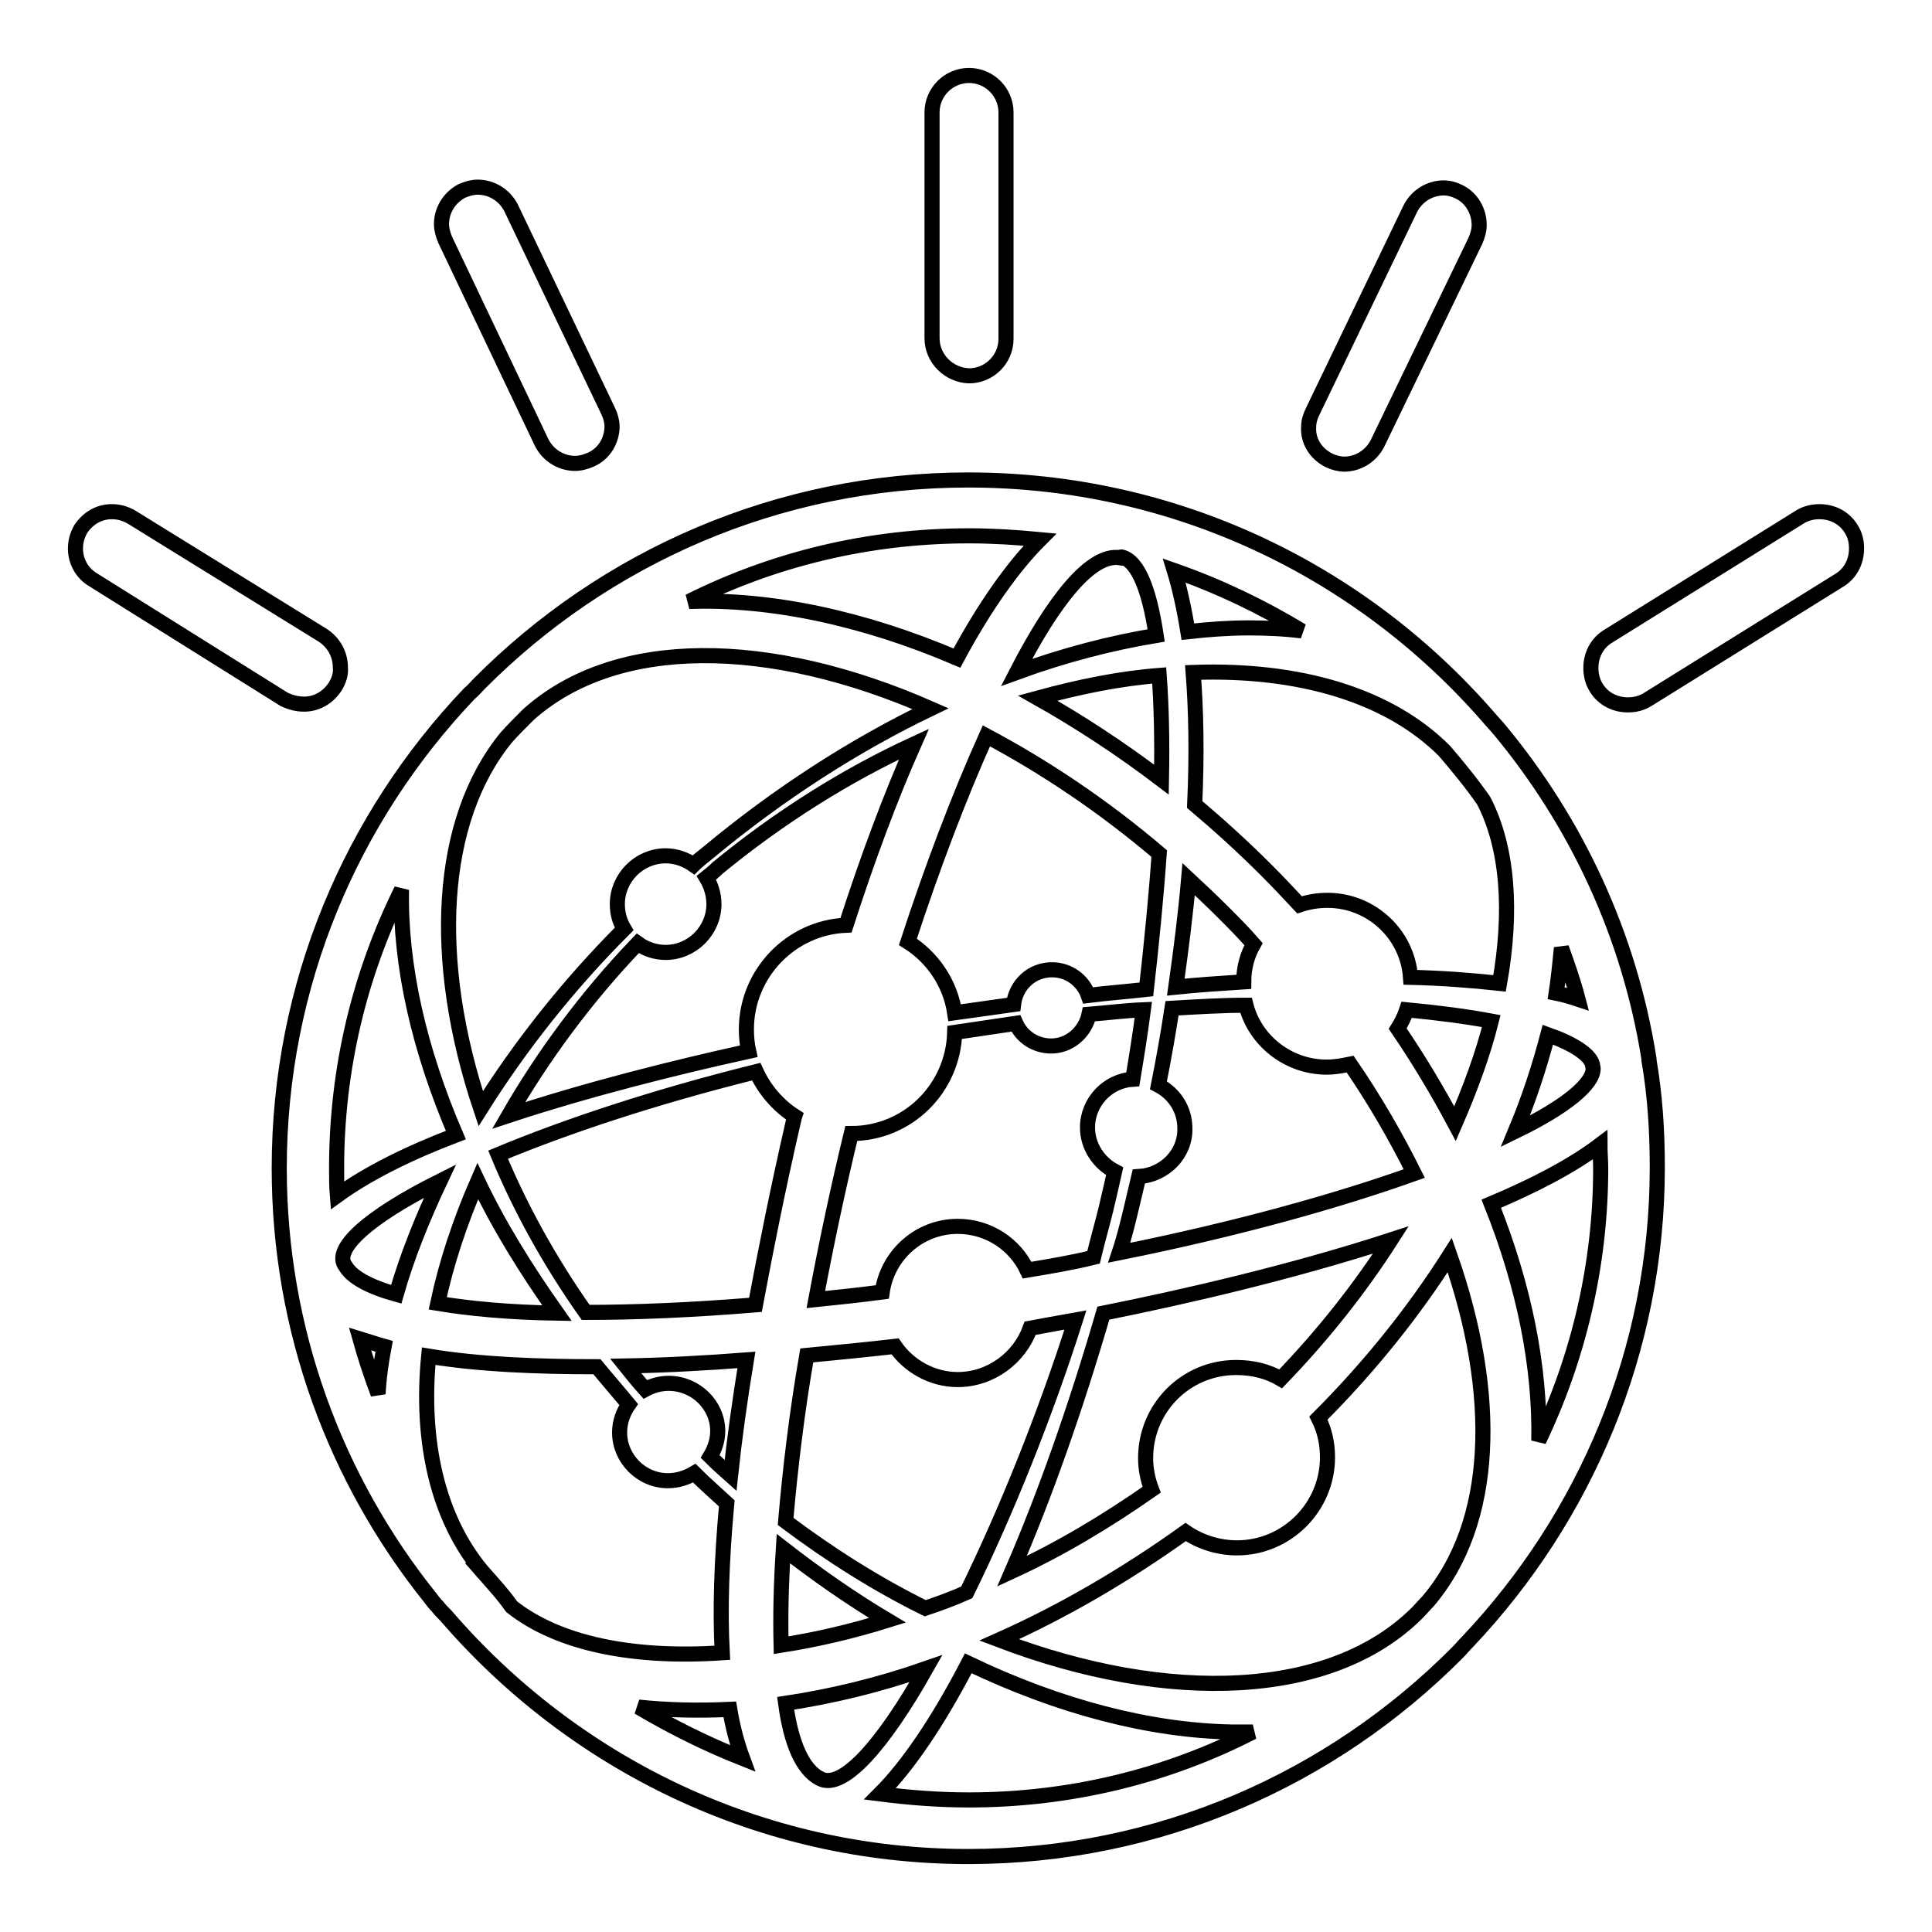 <?xml version="1.0" encoding="utf-8"?>
<!-- Svg Vector Icons : http://www.onlinewebfonts.com/icon -->
<!DOCTYPE svg PUBLIC "-//W3C//DTD SVG 1.1//EN" "http://www.w3.org/Graphics/SVG/1.1/DTD/svg11.dtd">
<svg version="1.1" xmlns="http://www.w3.org/2000/svg" xmlns:xlink="http://www.w3.org/1999/xlink" x="0px" y="0px" viewBox="0 0 256 256" enable-background="new 0 0 256 256" xml:space="preserve">
<g> <path stroke-width="2" fill-opacity="0" stroke="#000000"  d="M128.4,49.8c2.7,0,4.9-2.2,4.9-4.9v-30c0-2.7-2.2-4.9-4.9-4.9c-2.7,0-4.9,2.2-4.9,4.9v29.9 C123.5,47.5,125.7,49.7,128.4,49.8z M176.1,61c0.6,0.3,1.4,0.5,2,0.5c1.8,0,3.5-1,4.4-2.7l13-26.9c0.3-0.7,0.5-1.4,0.5-2.1 c0-1.8-1-3.6-2.7-4.4c-0.6-0.3-1.3-0.5-2-0.5c-1.8,0-3.5,1-4.4,2.7l-13,27c-0.3,0.6-0.5,1.3-0.5,2C173.3,58.4,174.3,60.1,176.1,61z  M71.8,58.7c0.9,1.7,2.6,2.7,4.4,2.7c0.7,0,1.4-0.2,2.1-0.5c1.8-0.8,2.8-2.6,2.8-4.4c0-0.6-0.2-1.4-0.5-2L67.7,27.5 c-0.9-1.7-2.6-2.7-4.4-2.7c-0.7,0-1.4,0.2-2.1,0.5c-1.7,0.9-2.7,2.6-2.7,4.4c0,0.7,0.2,1.4,0.5,2.1L71.8,58.7z M245.3,70.1 c-0.9-1.5-2.5-2.3-4.2-2.3c-0.9,0-1.8,0.2-2.6,0.7l-25.4,15.8c-1.5,0.9-2.3,2.5-2.3,4.2c0,0.9,0.2,1.8,0.7,2.6 c0.9,1.5,2.5,2.3,4.2,2.3c0.9,0,1.8-0.2,2.6-0.7l25.4-15.8c1.5-0.9,2.3-2.5,2.3-4.2C246,71.7,245.8,70.9,245.3,70.1z M40.3,93.3 c1.6,0,3.1-0.8,4.1-2.3c0.5-0.8,0.8-1.7,0.7-2.6c0-1.6-0.8-3.2-2.3-4.2L17.4,68.5c-0.9-0.5-1.7-0.7-2.6-0.7c-1.6,0-3.1,0.8-4.1,2.3 c-0.5,0.9-0.7,1.7-0.7,2.6c0,1.6,0.8,3.2,2.3,4.1l25.4,15.9C38.6,93.1,39.4,93.3,40.3,93.3z M218.5,140.5L218.5,140.5 c0-0.1,0-0.2,0-0.2c-2.6-16.4-9.6-31.3-19.8-43.6l0,0c-0.5-0.6-1-1.1-1.5-1.7c-16.8-19.3-41.4-31.4-68.9-31.4 c-25.3,0-48.2,10.3-64.8,27l0,0c-0.4,0.4-0.8,0.9-1.3,1.3c-15.6,16.4-25.2,38.5-25.2,62.9c0,21.5,7.5,41.3,20,56.9 c0.3,0.4,0.6,0.8,1,1.2c0.3,0.4,0.7,0.8,1.1,1.2c16.8,19.5,41.6,31.9,69.2,31.9c25.3,0,48.2-10.3,64.8-27l0,0 c0.5-0.5,0.9-1,1.4-1.5c15.5-16.4,25.1-38.5,25.1-62.8C219.6,149.9,219.3,145.1,218.5,140.5z M189.2,212.2c-0.5,0.5-0.9,1-1.4,1.5 c-11.3,11.3-32.8,12.2-55.4,3.6c8.3-3.7,16.6-8.5,24.7-14.3c1.9,1.3,4.3,2.1,6.8,2.1c6.6,0,12-5.4,12-12c0-1.9-0.4-3.6-1.2-5.2 c6.9-6.9,12.7-14.2,17.4-21.6C198.6,184.8,198.1,201.8,189.2,212.2z M108.7,235.7l-0.2,0.5c0,0,0,0,0,0L108.7,235.7 c-2.4-1.2-3.9-4.8-4.6-10c6-0.9,12.3-2.4,18.6-4.6C117,231.2,111.7,237.2,108.7,235.7z M67.1,97.7c0.9-1,1.9-2,2.9-3 c11.6-10.4,31.9-10.2,53.3-0.8c-10,4.8-20,11.2-29.5,19.1c-0.6,0.5-1.3,1-1.9,1.6c-1-0.7-2.3-1.2-3.7-1.2c-3.5,0-6.4,2.9-6.4,6.4 c0,1.2,0.3,2.3,0.9,3.3c-7.6,7.6-13.9,15.7-19,23.8C57.1,127.2,58.1,108.7,67.1,97.7z M198.7,130.3c-3.7-0.4-7.6-0.7-11.8-0.8 c-0.4-5.7-5.2-10.2-11-10.2c-1.3,0-2.5,0.2-3.7,0.6c-1.4-1.5-2.9-3.1-4.4-4.6c-3.1-3.1-6.3-6-9.5-8.7c0.3-6.5,0.2-12.4-0.2-17.5 c14-0.5,25.9,3,33.3,10.4c1.8,2.1,3.6,4.3,5.2,6.6C199.8,112.3,200.4,120.7,198.7,130.3z M206.9,125.6c0.8,2.2,1.6,4.5,2.2,6.8 c-0.9-0.3-1.9-0.6-2.9-0.8C206.5,129.6,206.7,127.6,206.9,125.6z M169.7,182.7c-1.7-1-3.7-1.5-5.9-1.5c-6.7,0-12,5.4-12,12 c0,1.5,0.3,2.9,0.8,4.2c-6,4.2-12.2,7.9-18.5,10.8c4.3-9.9,8.4-21.5,12.1-34.2c10.5-2.1,24.9-5.4,38.1-9.7 C180.2,170.7,175.3,176.9,169.7,182.7z M103.8,205.2c4.5,3.5,9.1,6.7,13.8,9.5c-4.8,1.5-9.6,2.6-14.1,3.3 C103.4,214.1,103.5,209.8,103.8,205.2z M88.6,183.3c-1.1,0-2.2,0.3-3.1,0.8c-0.9-1-1.8-2.1-2.6-3.1c5.4-0.1,10.8-0.4,16-0.8 c-0.9,5.5-1.6,10.6-2.1,15.3c-0.9-0.8-1.8-1.6-2.7-2.5c0.6-1,1-2.1,1-3.4C95.1,186.2,92.2,183.3,88.6,183.3z M84.5,125 c1.1,0.8,2.4,1.2,3.7,1.2c3.5,0,6.4-2.9,6.4-6.4c0-1.3-0.4-2.5-1-3.5c0.5-0.4,1-0.8,1.5-1.3c8.3-6.8,17.1-12.3,26-16.4 c-3.1,7-6.1,15-9,24c-7.3,0.3-13.2,6.4-13.2,13.8c0,1,0.1,2,0.3,2.9c-10,2.2-21.5,5.1-31.8,8.5C71.9,140,77.6,132.2,84.5,125z  M153.9,103.3c-5.4-4.1-10.9-7.7-16.4-10.8c5.5-1.5,10.9-2.6,16.1-3C153.9,93.6,154,98.2,153.9,103.3z M136.1,168.3 c-1.6-3.4-5.1-5.8-9.2-5.8c-5.1,0-9.3,3.8-10,8.7c-3,0.4-5.9,0.7-8.8,1c1.4-7.5,3-15,4.7-22c7.5,0,13.5-6,13.7-13.4 c2.7-0.4,5.4-0.8,8.1-1.2c0.8,1.8,2.6,3,4.7,3c2.4,0,4.5-1.8,5-4.2c2.4-0.2,4.8-0.5,7.2-0.6c-0.4,3.1-0.9,6.2-1.4,9.2 c-3.3,0.2-6,3-6,6.4c0,2.5,1.5,4.7,3.6,5.8c-0.4,1.8-0.8,3.5-1.2,5.2c-0.5,2-1.1,4.1-1.6,6.2C142.1,167.3,139.1,167.8,136.1,168.3z  M150,159.7c0.3-1.3,0.6-2.5,0.9-3.8c3.4-0.2,6.2-3,6.1-6.4c0-2.5-1.4-4.6-3.5-5.7c0.7-3.5,1.3-6.9,1.8-10.2 c3.4-0.2,6.7-0.4,9.8-0.4c1.2,4.7,5.6,8.2,10.7,8.2c1.1,0,2.1-0.2,3.1-0.4c3.3,4.8,6.1,9.7,8.5,14.5c-10.1,3.6-23.2,7.3-39.1,10.5 C149,163.9,149.5,161.8,150,159.7z M164.8,130.1c-3.1,0.2-6.1,0.4-9,0.7c0.7-5,1.3-9.7,1.7-14.3c1.5,1.4,3,2.8,4.5,4.3 c1.4,1.4,2.8,2.8,4.1,4.3C165.3,126.5,164.8,128.2,164.8,130.1z M151.9,131.1c-2.7,0.3-5.3,0.5-7.7,0.8c-0.7-2-2.6-3.4-4.8-3.4 c-2.7,0-4.8,2-5.1,4.6c-3.6,0.5-6.3,0.9-7.8,1.1c-0.6-4-3-7.4-6.2-9.4c3.2-9.8,6.8-19.3,10.4-27.3c7.7,4.1,15.5,9.3,22.9,15.6 C153.2,118.8,152.6,124.9,151.9,131.1z M66,153c8.9-3.7,20.5-7.6,34.2-11c1.1,2.4,2.9,4.5,5.1,5.9c-0.1,0.3-0.1,0.5-0.2,0.8 c-2,8.7-3.6,16.7-5,24.2c-8.5,0.7-16,1-22.5,1C72.8,167.1,68.9,160,66,153z M73.8,174c-6.3-0.1-11.6-0.6-15.8-1.3 c1.1-5.2,2.9-10.7,5.3-16.2C66.1,162.4,69.7,168.2,73.8,174z M106.9,179.6c4.2-0.4,8.2-0.8,11.7-1.2c1.8,2.6,4.9,4.4,8.3,4.4 c4.4,0,8.2-2.9,9.6-6.8c1.7-0.3,3.7-0.7,6-1.1c-4,12.6-9.2,25.5-14.4,36.1c-1.8,0.8-3.7,1.5-5.5,2.1c-6.3-3.1-12.5-7-18.5-11.5 C104.7,194.6,105.6,187.1,106.9,179.6z M185.2,136.3c0.5-0.8,0.9-1.6,1.2-2.5c4.2,0.4,8,0.9,11.2,1.5c-1.1,4.4-2.8,9-4.8,13.6 C190.5,144.6,188,140.4,185.2,136.3z M165.4,83.2c-2.6,0-5.3,0.2-8,0.5c-0.5-3.1-1.1-5.8-1.8-8.1c6,2.1,11.6,4.8,16.9,8 C170.2,83.3,167.8,83.2,165.4,83.2z M148.4,73.9L148.4,73.9c0.1-0.1,0.2-0.1,0.2-0.1c2.2,0.5,3.7,4.4,4.6,10.4 c-6,1-12.2,2.6-18.5,4.9C139.7,79.4,144.6,73.3,148.4,73.9z M52.5,171.5c-3.6-1-5.9-2.3-6.7-3.7l0,0c-1.8-2.2,2.9-6.5,12.5-11.3 C55.9,161.6,53.9,166.6,52.5,171.5z M50.9,178.4c-0.4,2.1-0.7,4.2-0.8,6.3c-0.9-2.4-1.7-4.8-2.4-7.3 C48.7,177.7,49.8,178.1,50.9,178.4z M63.8,208.1L63.8,208.1c-5.8-7-8.1-17.1-7-28.4c6.6,1.1,14.3,1.4,22.3,1.4 c1.4,1.7,2.8,3.3,4.2,5c-0.7,1-1.2,2.3-1.2,3.7c0,3.5,2.9,6.4,6.4,6.4c1.3,0,2.5-0.4,3.5-1c1.4,1.4,2.9,2.7,4.3,4 c-0.7,7.6-0.9,14.2-0.6,19.8c-11.8,0.8-21.7-1.2-27.9-6.1C66.6,211.2,65.2,209.7,63.8,208.1C63.9,208.1,63.9,208.1,63.8,208.1z  M96.7,226.5c0.4,2.4,1,4.6,1.7,6.5c-4.8-1.9-9.4-4.2-13.8-6.8C88.4,226.6,92.4,226.7,96.7,226.5z M205.1,137.1 c3.4,1.2,5.5,2.6,5.9,3.9c0,0.2,0.1,0.4,0.1,0.6c0,2-3.5,5-10.3,8.3C202.6,145.6,204,141.3,205.1,137.1z M137.8,71.5 c-3.5,3.5-7.3,8.8-11,15.7c-12.4-5.3-24.7-7.9-35.5-7.5c11.2-5.6,23.8-8.7,37.1-8.7C131.5,71,134.7,71.2,137.8,71.5z M53.2,117.9 c-0.2,10,2.3,21.1,7.2,32.5c-6.3,2.4-11.7,5.1-15.7,8c-0.1-1.2-0.1-2.4-0.1-3.6C44.6,141.5,47.7,129,53.2,117.9z M128.4,238.5 c-4,0-7.9-0.3-11.8-0.8c3.7-3.7,7.7-9.6,11.7-17.3c12.1,5.8,24.1,8.9,34.9,9.1c0.9,0,1.9,0,2.8,0 C154.7,235.3,141.9,238.5,128.4,238.5z M203.9,190.9c0.2-9.7-1.9-20.4-6.3-31.4c5.7-2.4,10.7-5,14.4-7.8c0,1,0.1,2.1,0.1,3.1 C212.1,167.7,209.1,180,203.9,190.9z"/></g>
</svg>